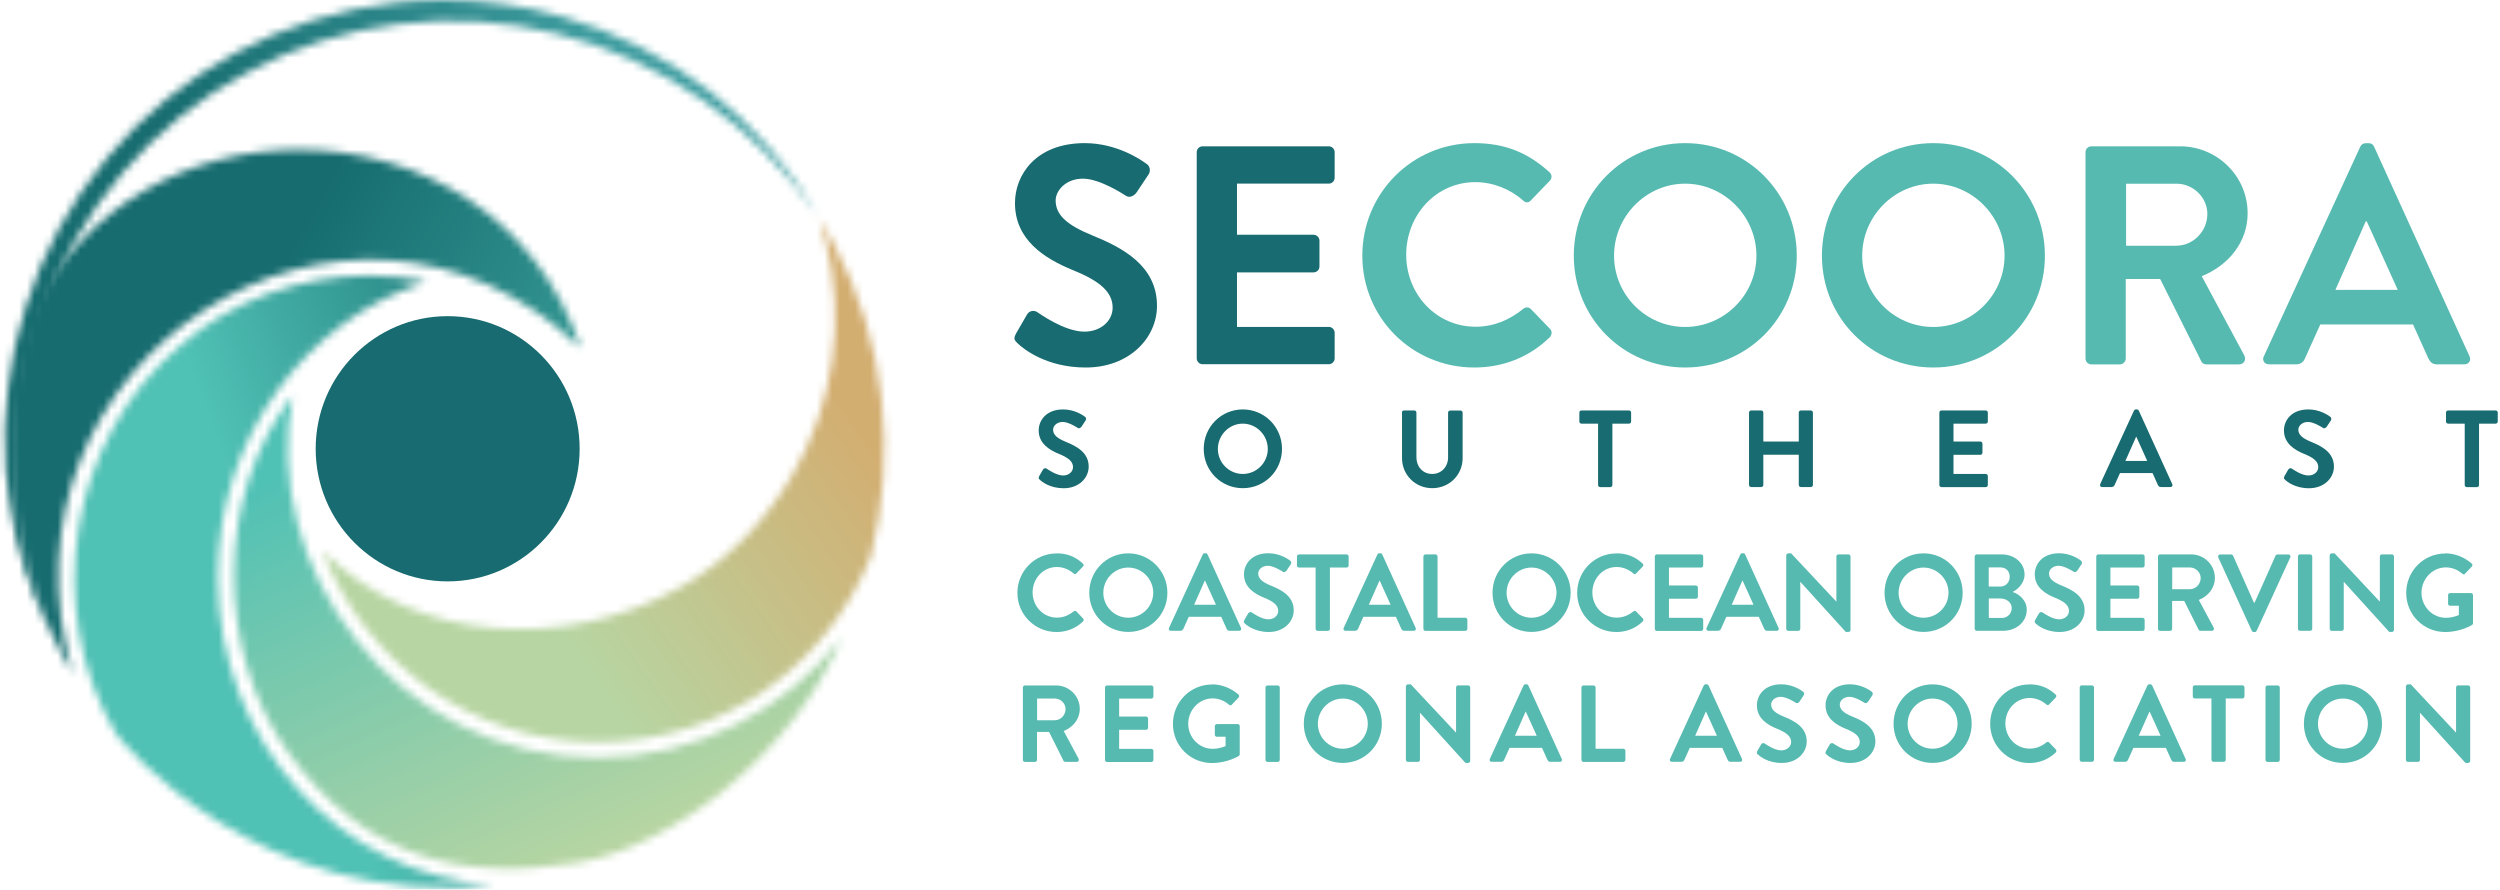 <svg xmlns="http://www.w3.org/2000/svg" width="326" height="116" viewBox="0 0 326 116" fill="none" class="media"><path d="M137.774 72.156C139.2 72.156 140.238 72.609 141.202 73.483C141.328 73.599 141.328 73.768 141.212 73.883L140.353 74.779C140.259 74.895 140.112 74.895 139.997 74.779C139.399 74.252 138.613 73.936 137.816 73.936C136.003 73.936 134.651 75.463 134.651 77.254C134.651 79.044 136.014 80.54 137.827 80.54C138.676 80.54 139.399 80.213 139.997 79.729C140.112 79.634 140.269 79.645 140.353 79.729L141.233 80.645C141.349 80.74 141.317 80.93 141.223 81.035C140.259 81.972 139.043 82.415 137.785 82.415C134.955 82.415 132.67 80.15 132.67 77.306C132.67 74.463 134.955 72.167 137.785 72.167" fill="#57BAB1"></path><path d="M147.123 72.156C149.953 72.156 152.227 74.452 152.227 77.296C152.227 80.14 149.963 82.404 147.123 82.404C144.282 82.404 142.039 80.14 142.039 77.296C142.039 74.452 144.293 72.156 147.123 72.156ZM147.123 80.55C148.905 80.55 150.382 79.087 150.382 77.296C150.382 75.505 148.915 74.01 147.123 74.01C145.33 74.01 143.873 75.505 143.873 77.296C143.873 79.087 145.33 80.55 147.123 80.55Z" fill="#57BAB1"></path><path d="M152.436 81.887L156.838 72.302C156.88 72.218 156.953 72.144 157.079 72.144H157.226C157.373 72.144 157.425 72.218 157.467 72.302L161.827 81.887C161.911 82.076 161.796 82.255 161.586 82.255H160.349C160.14 82.255 160.035 82.171 159.941 81.971L159.249 80.433H155.014L154.322 81.971C154.27 82.108 154.134 82.255 153.914 82.255H152.677C152.467 82.255 152.352 82.076 152.436 81.887ZM158.557 78.854L157.142 75.725H157.1L155.716 78.854H158.567H158.557Z" fill="#57BAB1"></path><path d="M162.257 80.865L162.77 79.981C162.886 79.78 163.127 79.78 163.252 79.875C163.326 79.917 164.468 80.76 165.391 80.76C166.124 80.76 166.68 80.275 166.68 79.665C166.68 78.938 166.072 78.443 164.877 77.958C163.546 77.421 162.215 76.568 162.215 74.883C162.215 73.619 163.148 72.144 165.401 72.144C166.848 72.144 167.948 72.882 168.231 73.103C168.378 73.187 168.42 73.43 168.315 73.577L167.78 74.388C167.665 74.556 167.456 74.672 167.288 74.556C167.173 74.483 166.093 73.777 165.317 73.777C164.542 73.777 164.07 74.314 164.07 74.778C164.07 75.441 164.594 75.904 165.737 76.368C167.11 76.926 168.703 77.748 168.703 79.591C168.703 81.055 167.445 82.413 165.443 82.413C163.661 82.413 162.613 81.571 162.33 81.308C162.204 81.181 162.131 81.108 162.257 80.876" fill="#57BAB1"></path><path d="M171.565 74.01H169.396C169.238 74.01 169.123 73.883 169.123 73.736V72.567C169.123 72.419 169.238 72.293 169.396 72.293H175.59C175.747 72.293 175.863 72.419 175.863 72.567V73.736C175.863 73.883 175.747 74.01 175.59 74.01H173.421V81.993C173.421 82.141 173.295 82.267 173.148 82.267H171.827C171.681 82.267 171.555 82.141 171.555 81.993V74.01H171.565Z" fill="#57BAB1"></path><path d="M175.213 81.887L179.615 72.302C179.657 72.218 179.731 72.144 179.856 72.144H180.003C180.15 72.144 180.202 72.218 180.244 72.302L184.605 81.887C184.688 82.076 184.573 82.255 184.364 82.255H183.127C182.917 82.255 182.812 82.171 182.718 81.971L182.026 80.433H177.792L177.1 81.971C177.047 82.108 176.911 82.255 176.691 82.255H175.454C175.245 82.255 175.129 82.076 175.213 81.887ZM181.334 78.854L179.919 75.725H179.877L178.494 78.854H181.345H181.334Z" fill="#57BAB1"></path><path d="M185.611 72.567C185.611 72.43 185.727 72.293 185.884 72.293H187.184C187.32 72.293 187.456 72.419 187.456 72.567V80.55H191.072C191.229 80.55 191.345 80.677 191.345 80.824V81.993C191.345 82.13 191.229 82.267 191.072 82.267H185.884C185.727 82.267 185.611 82.141 185.611 81.993V72.567Z" fill="#57BAB1"></path><path d="M199.709 72.156C202.539 72.156 204.813 74.452 204.813 77.296C204.813 80.14 202.549 82.404 199.709 82.404C196.868 82.404 194.625 80.14 194.625 77.296C194.625 74.452 196.879 72.156 199.709 72.156ZM199.709 80.55C201.49 80.55 202.968 79.087 202.968 77.296C202.968 75.505 201.49 74.01 199.709 74.01C197.927 74.01 196.459 75.505 196.459 77.296C196.459 79.087 197.916 80.55 199.709 80.55Z" fill="#57BAB1"></path><path d="M210.767 72.156C212.192 72.156 213.23 72.609 214.194 73.483C214.32 73.599 214.32 73.768 214.205 73.883L213.345 74.779C213.251 74.895 213.104 74.895 212.989 74.779C212.391 74.252 211.605 73.936 210.809 73.936C208.995 73.936 207.643 75.463 207.643 77.254C207.643 79.044 209.006 80.54 210.819 80.54C211.668 80.54 212.391 80.213 212.989 79.729C213.104 79.634 213.261 79.645 213.345 79.729L214.226 80.645C214.341 80.74 214.309 80.93 214.215 81.035C213.251 81.972 212.035 82.415 210.777 82.415C207.947 82.415 205.662 80.15 205.662 77.306C205.662 74.463 207.947 72.167 210.777 72.167" fill="#57BAB1"></path><path d="M215.787 72.567C215.787 72.43 215.902 72.293 216.06 72.293H221.825C221.982 72.293 222.097 72.419 222.097 72.567V73.736C222.097 73.883 221.982 74.01 221.825 74.01H217.632V76.348H221.133C221.279 76.348 221.405 76.474 221.405 76.622V77.801C221.405 77.959 221.279 78.075 221.133 78.075H217.632V80.561H221.825C221.982 80.561 222.097 80.687 222.097 80.835V82.004C222.097 82.141 221.982 82.278 221.825 82.278H216.06C215.902 82.278 215.787 82.151 215.787 82.004V72.577V72.567Z" fill="#57BAB1"></path><path d="M222.537 81.887L226.94 72.302C226.982 72.218 227.055 72.144 227.181 72.144H227.327C227.474 72.144 227.527 72.218 227.568 72.302L231.929 81.887C232.013 82.076 231.897 82.255 231.688 82.255H230.451C230.241 82.255 230.136 82.171 230.042 81.971L229.35 80.433H225.116L224.424 81.971C224.372 82.108 224.235 82.255 224.015 82.255H222.778C222.569 82.255 222.453 82.076 222.537 81.887ZM228.659 78.854L227.244 75.725H227.202L225.818 78.854H228.669H228.659Z" fill="#57BAB1"></path><path d="M232.934 72.409C232.934 72.272 233.06 72.156 233.207 72.156H233.563L239.454 78.444H239.464V72.567C239.464 72.42 239.58 72.293 239.737 72.293H241.037C241.183 72.293 241.309 72.42 241.309 72.567V82.151C241.309 82.288 241.183 82.404 241.037 82.404H240.691L234.769 75.874H234.758V81.993C234.758 82.141 234.643 82.267 234.486 82.267H233.196C233.05 82.267 232.924 82.141 232.924 81.993V72.409H232.934Z" fill="#57BAB1"></path><path d="M250.828 72.156C253.658 72.156 255.932 74.452 255.932 77.296C255.932 80.14 253.668 82.404 250.828 82.404C247.987 82.404 245.744 80.14 245.744 77.296C245.744 74.452 247.998 72.156 250.828 72.156ZM250.828 80.55C252.61 80.55 254.087 79.087 254.087 77.296C254.087 75.505 252.61 74.01 250.828 74.01C249.046 74.01 247.578 75.505 247.578 77.296C247.578 79.087 249.035 80.55 250.828 80.55Z" fill="#57BAB1"></path><path d="M257.507 72.567C257.507 72.419 257.622 72.293 257.779 72.293H261.018C262.705 72.293 264.005 73.43 264.005 74.926C264.005 76.021 263.114 76.874 262.443 77.191C263.198 77.433 264.288 78.202 264.288 79.508C264.288 81.098 262.926 82.257 261.196 82.257H257.769C257.611 82.257 257.496 82.13 257.496 81.983V72.556L257.507 72.567ZM260.85 76.485C261.573 76.485 262.066 75.916 262.066 75.2C262.066 74.484 261.573 73.989 260.85 73.989H259.33V76.485H260.85ZM261.049 80.582C261.762 80.582 262.328 80.024 262.328 79.286C262.328 78.549 261.626 78.044 260.882 78.044H259.341V80.582H261.06H261.049Z" fill="#57BAB1"></path><path d="M265.375 80.865L265.889 79.981C266.004 79.78 266.245 79.78 266.371 79.875C266.444 79.917 267.587 80.76 268.509 80.76C269.243 80.76 269.798 80.275 269.798 79.665C269.798 78.938 269.19 78.443 267.996 77.958C266.664 77.421 265.333 76.568 265.333 74.883C265.333 73.619 266.266 72.144 268.52 72.144C269.966 72.144 271.067 72.882 271.35 73.103C271.496 73.187 271.538 73.43 271.433 73.577L270.899 74.388C270.784 74.556 270.574 74.672 270.406 74.556C270.291 74.483 269.211 73.777 268.436 73.777C267.66 73.777 267.188 74.314 267.188 74.778C267.188 75.441 267.713 75.904 268.865 76.368C270.239 76.926 271.832 77.748 271.832 79.591C271.832 81.055 270.574 82.413 268.572 82.413C266.79 82.413 265.742 81.571 265.459 81.308C265.333 81.181 265.26 81.108 265.386 80.876" fill="#57BAB1"></path><path d="M273.352 72.567C273.352 72.43 273.467 72.293 273.624 72.293H279.389C279.546 72.293 279.661 72.419 279.661 72.567V73.736C279.661 73.883 279.546 74.01 279.389 74.01H275.196V76.348H278.697C278.844 76.348 278.97 76.474 278.97 76.622V77.801C278.97 77.959 278.844 78.075 278.697 78.075H275.196V80.561H279.389C279.546 80.561 279.661 80.687 279.661 80.835V82.004C279.661 82.141 279.546 82.278 279.389 82.278H273.624C273.467 82.278 273.352 82.151 273.352 82.004V72.577V72.567Z" fill="#57BAB1"></path><path d="M281.402 72.567C281.402 72.419 281.518 72.293 281.675 72.293H285.731C287.429 72.293 288.823 73.662 288.823 75.358C288.823 76.664 287.964 77.738 286.727 78.233L288.666 81.846C288.76 82.035 288.666 82.257 288.425 82.257H286.937C286.811 82.257 286.737 82.183 286.706 82.13L284.819 78.359H283.247V81.993C283.247 82.141 283.121 82.267 282.975 82.267H281.675C281.518 82.267 281.402 82.141 281.402 81.993V72.567ZM285.564 76.832C286.318 76.832 286.968 76.179 286.968 75.379C286.968 74.621 286.318 73.999 285.564 73.999H283.258V76.832H285.564Z" fill="#57BAB1"></path><path d="M289.266 72.673C289.182 72.484 289.297 72.305 289.507 72.305H290.953C291.079 72.305 291.163 72.389 291.194 72.463L293.909 78.582H294.004L296.729 72.463C296.76 72.389 296.844 72.305 296.97 72.305H298.416C298.626 72.305 298.741 72.484 298.657 72.673L294.266 82.258C294.224 82.342 294.15 82.416 294.024 82.416H293.878C293.752 82.416 293.679 82.342 293.637 82.258L289.255 72.673H289.266Z" fill="#57BAB1"></path><path d="M299.923 72.296H301.244C301.39 72.296 301.516 72.422 301.516 72.57V81.985C301.516 82.133 301.39 82.259 301.244 82.259H299.923C299.776 82.259 299.65 82.133 299.65 81.985V72.559C299.65 72.412 299.776 72.285 299.923 72.285V72.296Z" fill="#57BAB1"></path><path d="M303.801 72.409C303.801 72.272 303.927 72.156 304.074 72.156H304.43L310.321 78.444H310.332V72.567C310.332 72.42 310.447 72.293 310.604 72.293H311.904C312.051 72.293 312.176 72.42 312.176 72.567V82.151C312.176 82.288 312.051 82.404 311.904 82.404H311.558L305.636 75.874H305.625V81.993C305.625 82.141 305.51 82.267 305.353 82.267H304.064C303.917 82.267 303.791 82.141 303.791 81.993V72.409H303.801Z" fill="#57BAB1"></path><path d="M318.853 72.156C320.132 72.156 321.348 72.651 322.312 73.483C322.427 73.599 322.438 73.768 322.323 73.883L321.442 74.81C321.327 74.926 321.201 74.926 321.075 74.81C320.467 74.273 319.713 73.989 318.937 73.989C317.166 73.989 315.761 75.516 315.761 77.296C315.761 79.076 317.166 80.561 318.947 80.561C319.744 80.561 320.352 80.319 320.635 80.203V78.992H319.503C319.346 78.992 319.23 78.876 319.23 78.739V77.612C319.23 77.454 319.346 77.338 319.503 77.338H322.228C322.375 77.338 322.48 77.465 322.48 77.612V81.256C322.48 81.372 322.427 81.435 322.364 81.488C322.364 81.488 320.908 82.415 318.853 82.415C316.034 82.415 313.77 80.161 313.77 77.317C313.77 74.473 316.034 72.177 318.853 72.177" fill="#57BAB1"></path><path d="M133.383 89.655C133.383 89.507 133.498 89.381 133.655 89.381H137.712C139.41 89.381 140.804 90.75 140.804 92.446C140.804 93.752 139.944 94.826 138.707 95.321L140.647 98.934C140.751 99.123 140.647 99.344 140.405 99.344H138.917C138.791 99.344 138.718 99.271 138.686 99.218L136.8 95.447H135.228V99.081C135.228 99.228 135.102 99.355 134.955 99.355H133.655C133.498 99.355 133.383 99.228 133.383 99.081V89.655ZM137.544 93.92C138.299 93.92 138.949 93.267 138.949 92.467C138.949 91.709 138.299 91.087 137.544 91.087H135.238V93.92H137.544Z" fill="#57BAB1"></path><path d="M144.092 89.655C144.092 89.518 144.207 89.381 144.364 89.381H150.129C150.286 89.381 150.402 89.507 150.402 89.655V90.824C150.402 90.971 150.286 91.098 150.129 91.098H145.937V93.436H149.437C149.584 93.436 149.71 93.562 149.71 93.71V94.889C149.71 95.047 149.584 95.163 149.437 95.163H145.937V97.649H150.129C150.286 97.649 150.402 97.775 150.402 97.922V99.092C150.402 99.228 150.286 99.365 150.129 99.365H144.364C144.207 99.365 144.092 99.239 144.092 99.092V89.665V89.655Z" fill="#57BAB1"></path><path d="M158.035 89.238C159.314 89.238 160.529 89.733 161.494 90.565C161.609 90.681 161.619 90.85 161.504 90.966L160.624 91.892C160.508 92.008 160.383 92.008 160.257 91.892C159.649 91.355 158.894 91.071 158.119 91.071C156.347 91.071 154.943 92.598 154.943 94.378C154.943 96.158 156.347 97.643 158.129 97.643C158.926 97.643 159.534 97.401 159.817 97.285V96.074H158.685C158.527 96.074 158.412 95.958 158.412 95.821V94.694C158.412 94.536 158.527 94.42 158.685 94.42H161.41C161.557 94.42 161.661 94.546 161.661 94.694V98.338C161.661 98.454 161.609 98.517 161.546 98.57C161.546 98.57 160.089 99.497 158.035 99.497C155.215 99.497 152.951 97.243 152.951 94.399C152.951 91.555 155.215 89.259 158.035 89.259" fill="#57BAB1"></path><path d="M165.288 89.381H166.609C166.756 89.381 166.881 89.507 166.881 89.655V99.081C166.881 99.228 166.766 99.355 166.609 99.355H165.288C165.141 99.355 165.016 99.228 165.016 99.081V89.655C165.016 89.507 165.141 89.381 165.288 89.381Z" fill="#57BAB1"></path><path d="M175.099 89.238C177.929 89.238 180.193 91.534 180.193 94.378C180.193 97.222 177.929 99.486 175.099 99.486C172.269 99.486 170.016 97.222 170.016 94.378C170.016 91.534 172.269 89.238 175.099 89.238ZM175.099 97.632C176.881 97.632 178.359 96.168 178.359 94.378C178.359 92.588 176.881 91.092 175.099 91.092C173.317 91.092 171.85 92.588 171.85 94.378C171.85 96.168 173.307 97.632 175.099 97.632Z" fill="#57BAB1"></path><path d="M183.339 89.491C183.339 89.354 183.464 89.238 183.611 89.238H183.968L189.858 95.526H189.869V89.649C189.869 89.502 189.984 89.375 190.141 89.375H191.441C191.588 89.375 191.713 89.502 191.713 89.649V99.233C191.713 99.37 191.588 99.486 191.441 99.486H191.095L185.173 92.956H185.162V99.075C185.162 99.223 185.047 99.349 184.89 99.349H183.601C183.454 99.349 183.328 99.223 183.328 99.075V89.491H183.339Z" fill="#57BAB1"></path><path d="M194.268 98.975L198.67 89.39C198.712 89.306 198.785 89.232 198.911 89.232H199.058C199.205 89.232 199.257 89.306 199.299 89.39L203.659 98.975C203.743 99.164 203.628 99.343 203.418 99.343H202.181C201.972 99.343 201.867 99.259 201.773 99.059L201.081 97.521H196.846L196.154 99.059C196.102 99.196 195.966 99.343 195.746 99.343H194.509C194.299 99.343 194.184 99.164 194.268 98.975ZM200.389 95.942L198.974 92.813H198.932L197.549 95.942H200.4H200.389Z" fill="#57BAB1"></path><path d="M206.219 89.655C206.219 89.518 206.334 89.381 206.491 89.381H207.791C207.927 89.381 208.064 89.507 208.064 89.655V97.638H211.68C211.837 97.638 211.952 97.764 211.952 97.912V99.081C211.952 99.218 211.837 99.355 211.68 99.355H206.491C206.334 99.355 206.219 99.228 206.219 99.081V89.655Z" fill="#57BAB1"></path><path d="M217.768 98.975L222.17 89.39C222.212 89.306 222.285 89.232 222.411 89.232H222.558C222.705 89.232 222.757 89.306 222.799 89.39L227.159 98.975C227.243 99.164 227.128 99.343 226.918 99.343H225.681C225.472 99.343 225.367 99.259 225.273 99.059L224.581 97.521H220.346L219.654 99.059C219.602 99.196 219.466 99.343 219.246 99.343H218.009C217.799 99.343 217.684 99.164 217.768 98.975ZM223.889 95.942L222.474 92.813H222.432L221.049 95.942H223.9H223.889Z" fill="#57BAB1"></path><path d="M229.141 97.953L229.654 97.068C229.77 96.868 230.011 96.868 230.136 96.963C230.21 97.005 231.352 97.848 232.275 97.848C233.008 97.848 233.564 97.363 233.564 96.752C233.564 96.026 232.956 95.531 231.761 95.046C230.43 94.509 229.099 93.656 229.099 91.971C229.099 90.707 230.032 89.232 232.285 89.232C233.732 89.232 234.832 89.97 235.115 90.191C235.262 90.275 235.304 90.517 235.199 90.665L234.665 91.476C234.549 91.644 234.34 91.76 234.172 91.644C234.057 91.571 232.977 90.865 232.201 90.865C231.426 90.865 230.954 91.402 230.954 91.865C230.954 92.529 231.478 92.992 232.631 93.456C234.004 94.014 235.597 94.836 235.597 96.679C235.597 98.143 234.34 99.491 232.338 99.491C230.556 99.491 229.508 98.648 229.225 98.385C229.099 98.259 229.025 98.185 229.151 97.953" fill="#57BAB1"></path><path d="M238.094 97.953L238.607 97.068C238.723 96.868 238.964 96.868 239.09 96.963C239.163 97.005 240.305 97.848 241.228 97.848C241.962 97.848 242.517 97.363 242.517 96.752C242.517 96.026 241.909 95.531 240.714 95.046C239.383 94.509 238.052 93.656 238.052 91.971C238.052 90.707 238.985 89.232 241.238 89.232C242.685 89.232 243.785 89.97 244.068 90.191C244.215 90.275 244.257 90.517 244.152 90.665L243.618 91.476C243.502 91.644 243.293 91.76 243.125 91.644C243.01 91.571 241.93 90.865 241.154 90.865C240.379 90.865 239.907 91.402 239.907 91.865C239.907 92.529 240.431 92.992 241.584 93.456C242.957 94.014 244.551 94.836 244.551 96.679C244.551 98.143 243.293 99.491 241.291 99.491C239.509 99.491 238.461 98.648 238.178 98.385C238.052 98.259 237.979 98.185 238.104 97.953" fill="#57BAB1"></path><path d="M252.003 89.238C254.834 89.238 257.108 91.534 257.108 94.378C257.108 97.222 254.844 99.486 252.003 99.486C249.163 99.486 246.92 97.222 246.92 94.378C246.92 91.534 249.173 89.238 252.003 89.238ZM252.003 97.632C253.785 97.632 255.263 96.168 255.263 94.378C255.263 92.588 253.785 91.092 252.003 91.092C250.222 91.092 248.754 92.588 248.754 94.378C248.754 96.168 250.211 97.632 252.003 97.632Z" fill="#57BAB1"></path><path d="M264.622 89.238C266.048 89.238 267.085 89.691 268.05 90.565C268.175 90.681 268.175 90.85 268.06 90.966L267.201 91.861C267.106 91.977 266.96 91.977 266.844 91.861C266.247 91.334 265.461 91.018 264.664 91.018C262.851 91.018 261.499 92.545 261.499 94.336C261.499 96.126 262.861 97.622 264.675 97.622C265.524 97.622 266.247 97.295 266.844 96.811C266.96 96.716 267.117 96.727 267.201 96.811L268.081 97.727C268.196 97.822 268.165 98.012 268.071 98.117C267.106 99.054 265.89 99.497 264.633 99.497C261.803 99.497 259.518 97.232 259.518 94.388C259.518 91.545 261.803 89.249 264.633 89.249" fill="#57BAB1"></path><path d="M271.466 89.378H272.787C272.933 89.378 273.059 89.504 273.059 89.652V99.067C273.059 99.215 272.933 99.341 272.787 99.341H271.466C271.319 99.341 271.193 99.215 271.193 99.067V89.641C271.193 89.494 271.319 89.367 271.466 89.367V89.378Z" fill="#57BAB1"></path><path d="M275.617 98.975L280.02 89.39C280.062 89.306 280.135 89.232 280.261 89.232H280.407C280.554 89.232 280.607 89.306 280.649 89.39L285.009 98.975C285.093 99.164 284.977 99.343 284.768 99.343H283.531C283.321 99.343 283.217 99.259 283.122 99.059L282.43 97.521H278.196L277.504 99.059C277.452 99.196 277.315 99.343 277.095 99.343H275.858C275.649 99.343 275.534 99.164 275.617 98.975ZM281.739 95.942L280.324 92.813H280.282L278.888 95.942H281.739Z" fill="#57BAB1"></path><path d="M288.382 91.084H286.212C286.055 91.084 285.939 90.958 285.939 90.81V89.641C285.939 89.494 286.055 89.367 286.212 89.367H292.407C292.564 89.367 292.679 89.494 292.679 89.641V90.81C292.679 90.958 292.564 91.084 292.407 91.084H290.237V99.067C290.237 99.215 290.111 99.341 289.964 99.341H288.644C288.497 99.341 288.371 99.215 288.371 99.067V91.084H288.382Z" fill="#57BAB1"></path><path d="M295.691 89.381H297.011C297.158 89.381 297.284 89.507 297.284 89.655V99.081C297.284 99.228 297.168 99.355 297.011 99.355H295.691C295.544 99.355 295.418 99.228 295.418 99.081V89.655C295.418 89.507 295.544 89.381 295.691 89.381Z" fill="#57BAB1"></path><path d="M305.511 89.238C308.341 89.238 310.616 91.534 310.616 94.378C310.616 97.222 308.352 99.486 305.511 99.486C302.671 99.486 300.428 97.222 300.428 94.378C300.428 91.534 302.681 89.238 305.511 89.238ZM305.511 97.632C307.293 97.632 308.771 96.168 308.771 94.378C308.771 92.588 307.293 91.092 305.511 91.092C303.729 91.092 302.262 92.588 302.262 94.378C302.262 96.168 303.719 97.632 305.511 97.632Z" fill="#57BAB1"></path><path d="M313.739 89.491C313.739 89.354 313.865 89.238 314.012 89.238H314.368L320.259 95.526H320.269V89.649C320.269 89.502 320.384 89.375 320.542 89.375H321.841C321.988 89.375 322.114 89.502 322.114 89.649V99.233C322.114 99.37 321.988 99.486 321.841 99.486H321.495L315.573 92.956H315.563V99.075C315.563 99.223 315.448 99.349 315.29 99.349H314.001C313.854 99.349 313.729 99.223 313.729 99.075V89.491H313.739Z" fill="#57BAB1"></path><path d="M132.468 43.531L133.925 41.014C134.25 40.445 134.931 40.445 135.298 40.729C135.497 40.845 138.778 43.246 141.408 43.246C143.515 43.246 145.088 41.867 145.088 40.118C145.088 38.043 143.348 36.621 139.952 35.242C136.147 33.694 132.352 31.261 132.352 26.468C132.352 22.856 135.025 18.664 141.45 18.664C145.58 18.664 148.725 20.781 149.542 21.392C149.951 21.634 150.066 22.329 149.783 22.73L148.242 25.047C147.918 25.531 147.31 25.858 146.827 25.531C146.503 25.331 143.431 23.298 141.209 23.298C138.987 23.298 137.656 24.846 137.656 26.142C137.656 28.048 139.155 29.354 142.425 30.692C146.345 32.282 150.873 34.631 150.873 39.876C150.873 44.057 147.278 47.923 141.576 47.923C136.482 47.923 133.484 45.532 132.677 44.752C132.31 44.384 132.111 44.184 132.478 43.531" fill="#186B70"></path><path d="M156.053 19.847C156.053 19.436 156.378 19.078 156.818 19.078H173.274C173.714 19.078 174.039 19.447 174.039 19.847V23.175C174.039 23.586 173.714 23.944 173.274 23.944H161.304V30.611H171.293C171.702 30.611 172.058 30.98 172.058 31.38V34.75C172.058 35.193 171.691 35.519 171.293 35.519H161.304V42.628H173.274C173.714 42.628 174.039 42.997 174.039 43.397V46.725C174.039 47.136 173.714 47.494 173.274 47.494H156.818C156.378 47.494 156.053 47.126 156.053 46.725V19.826V19.847Z" fill="#186B70"></path><path d="M192.247 18.664C196.335 18.664 199.281 19.959 202.037 22.445C202.404 22.772 202.404 23.256 202.079 23.583L199.616 26.142C199.333 26.468 198.935 26.468 198.61 26.142C196.912 24.636 194.648 23.751 192.384 23.751C187.206 23.751 183.369 28.101 183.369 33.22C183.369 38.338 187.248 42.604 192.426 42.604C194.857 42.604 196.912 41.666 198.61 40.287C198.935 40.002 199.375 40.044 199.616 40.287L202.121 42.888C202.446 43.173 202.362 43.699 202.079 43.984C199.333 46.669 195.853 47.923 192.247 47.923C184.156 47.923 177.646 41.466 177.646 33.336C177.646 25.205 184.156 18.664 192.247 18.664Z" fill="#57BAB1"></path><path d="M219.74 18.664C227.831 18.664 234.299 25.205 234.299 33.336C234.299 41.466 227.831 47.923 219.74 47.923C211.648 47.923 205.223 41.456 205.223 33.336C205.223 25.215 211.648 18.664 219.74 18.664ZM219.74 42.636C224.834 42.636 229.037 38.454 229.037 33.336C229.037 28.217 224.834 23.951 219.74 23.951C214.646 23.951 210.474 28.217 210.474 33.336C210.474 38.454 214.635 42.636 219.74 42.636Z" fill="#57BAB1"></path><path d="M252.097 18.664C260.189 18.664 266.656 25.205 266.656 33.336C266.656 41.466 260.189 47.923 252.097 47.923C244.005 47.923 237.58 41.456 237.58 33.336C237.58 25.215 244.005 18.664 252.097 18.664ZM252.097 42.636C257.191 42.636 261.394 38.454 261.394 33.336C261.394 28.217 257.191 23.951 252.097 23.951C247.003 23.951 242.831 28.217 242.831 33.336C242.831 38.454 246.993 42.636 252.097 42.636Z" fill="#57BAB1"></path><path d="M271.949 19.847C271.949 19.436 272.274 19.078 272.714 19.078H284.276C289.129 19.078 293.091 22.975 293.091 27.809C293.091 31.548 290.627 34.592 287.106 36.014L292.65 46.336C292.933 46.862 292.65 47.515 291.959 47.515H287.714C287.347 47.515 287.148 47.315 287.064 47.147L281.687 36.383H277.2V46.746C277.2 47.157 276.834 47.515 276.435 47.515H272.714C272.264 47.515 271.949 47.147 271.949 46.746V19.847ZM283.835 32.033C285.974 32.033 287.839 30.169 287.839 27.894C287.839 25.745 285.984 23.955 283.835 23.955H277.242V32.043H283.835V32.033Z" fill="#57BAB1"></path><path d="M295.206 46.46L307.784 19.118C307.909 18.876 308.109 18.676 308.475 18.676H308.884C309.293 18.676 309.45 18.876 309.576 19.118L322.028 46.46C322.269 46.986 321.944 47.513 321.336 47.513H317.815C317.207 47.513 316.924 47.271 316.641 46.702L314.66 42.31H302.564L300.583 46.702C300.426 47.113 300.059 47.513 299.409 47.513H295.887C295.279 47.513 294.954 46.986 295.195 46.46M312.668 37.802L308.622 28.86H308.496L304.534 37.802H312.668Z" fill="#57BAB1"></path><path d="M135.498 62.109L136.012 61.225C136.127 61.025 136.368 61.025 136.494 61.119C136.567 61.161 137.72 62.004 138.632 62.004C139.366 62.004 139.921 61.52 139.921 60.909C139.921 60.182 139.313 59.687 138.119 59.203C136.787 58.665 135.446 57.802 135.446 56.127C135.446 54.863 136.379 53.389 138.643 53.389C140.089 53.389 141.2 54.126 141.483 54.347C141.63 54.431 141.672 54.674 141.567 54.821L141.032 55.632C140.917 55.801 140.708 55.916 140.54 55.801C140.425 55.727 139.345 55.021 138.569 55.021C137.794 55.021 137.322 55.558 137.322 56.022C137.322 56.696 137.846 57.149 138.999 57.623C140.372 58.181 141.965 59.002 141.965 60.846C141.965 62.309 140.708 63.668 138.706 63.668C136.913 63.668 135.865 62.826 135.582 62.552C135.456 62.425 135.383 62.352 135.509 62.12" fill="#186B70"></path><path d="M162.059 53.389C164.899 53.389 167.174 55.685 167.174 58.539C167.174 61.393 164.899 63.658 162.059 63.658C159.218 63.658 156.965 61.393 156.965 58.539C156.965 55.685 159.218 53.389 162.059 53.389ZM162.059 61.804C163.851 61.804 165.319 60.34 165.319 58.539C165.319 56.738 163.841 55.242 162.059 55.242C160.277 55.242 158.81 56.738 158.81 58.539C158.81 60.34 160.267 61.804 162.059 61.804Z" fill="#186B70"></path><path d="M182.803 53.799C182.803 53.652 182.929 53.525 183.075 53.525H184.427C184.585 53.525 184.7 53.652 184.7 53.799V59.634C184.7 60.845 185.528 61.804 186.754 61.804C187.981 61.804 188.83 60.845 188.83 59.655V53.81C188.83 53.662 188.945 53.536 189.102 53.536H190.454C190.591 53.536 190.727 53.662 190.727 53.81V59.739C190.727 61.909 189.008 63.657 186.765 63.657C184.522 63.657 182.824 61.898 182.824 59.739V53.81L182.803 53.799Z" fill="#186B70"></path><path d="M208.389 55.242H206.22C206.063 55.242 205.947 55.116 205.947 54.968V53.799C205.947 53.652 206.063 53.525 206.22 53.525H212.425C212.582 53.525 212.697 53.652 212.697 53.799V54.968C212.697 55.116 212.582 55.242 212.425 55.242H210.255V63.247C210.255 63.394 210.129 63.52 209.983 63.52H208.662C208.515 63.52 208.389 63.394 208.389 63.247V55.242Z" fill="#186B70"></path><path d="M228.072 53.799C228.072 53.652 228.198 53.525 228.345 53.525H229.665C229.823 53.525 229.938 53.652 229.938 53.799V57.58H234.56V53.799C234.56 53.652 234.676 53.525 234.833 53.525H236.133C236.279 53.525 236.405 53.652 236.405 53.799V63.236C236.405 63.384 236.279 63.51 236.133 63.51H234.833C234.676 63.51 234.56 63.384 234.56 63.236V59.297H229.938V63.236C229.938 63.384 229.823 63.51 229.665 63.51H228.345C228.198 63.51 228.072 63.384 228.072 63.236V53.799Z" fill="#186B70"></path><path d="M252.893 53.799C252.893 53.652 253.008 53.525 253.165 53.525H258.94C259.098 53.525 259.213 53.652 259.213 53.799V54.968C259.213 55.116 259.098 55.242 258.94 55.242H254.737V57.58H258.238C258.385 57.58 258.511 57.707 258.511 57.854V59.034C258.511 59.192 258.385 59.308 258.238 59.308H254.737V61.804H258.94C259.098 61.804 259.213 61.93 259.213 62.078V63.247C259.213 63.394 259.098 63.52 258.94 63.52H253.165C253.008 63.52 252.893 63.394 252.893 63.247V53.81V53.799Z" fill="#186B70"></path><path d="M273.857 63.142L278.27 53.547C278.312 53.462 278.385 53.389 278.511 53.389H278.657C278.804 53.389 278.857 53.462 278.899 53.547L283.269 63.142C283.353 63.331 283.238 63.51 283.028 63.51H281.791C281.582 63.51 281.477 63.426 281.383 63.226L280.691 61.688H276.446L275.754 63.226C275.702 63.363 275.565 63.51 275.345 63.51H274.108C273.899 63.51 273.784 63.321 273.867 63.142M279.999 60.108L278.584 56.97H278.542L277.148 60.108H279.999Z" fill="#186B70"></path><path d="M297.879 62.109L298.393 61.225C298.508 61.025 298.749 61.025 298.875 61.119C298.948 61.161 300.091 62.004 301.013 62.004C301.747 62.004 302.302 61.52 302.302 60.909C302.302 60.182 301.694 59.687 300.499 59.203C299.168 58.665 297.827 57.802 297.827 56.127C297.827 54.863 298.759 53.389 301.023 53.389C302.47 53.389 303.581 54.126 303.864 54.347C304.011 54.431 304.053 54.674 303.948 54.821L303.413 55.632C303.298 55.801 303.088 55.916 302.921 55.801C302.805 55.727 301.726 55.021 300.95 55.021C300.174 55.021 299.703 55.558 299.703 56.022C299.703 56.696 300.227 57.149 301.38 57.623C302.753 58.181 304.346 59.002 304.346 60.846C304.346 62.309 303.088 63.668 301.086 63.668C299.294 63.668 298.246 62.826 297.963 62.552C297.837 62.425 297.764 62.352 297.889 62.12" fill="#186B70"></path><path d="M321.399 55.242H319.23C319.072 55.242 318.957 55.116 318.957 54.968V53.799C318.957 53.652 319.072 53.525 319.23 53.525H325.435C325.592 53.525 325.707 53.652 325.707 53.799V54.968C325.707 55.116 325.592 55.242 325.435 55.242H323.265V63.247C323.265 63.394 323.139 63.52 322.992 63.52H321.672C321.525 63.52 321.399 63.394 321.399 63.247V55.242Z" fill="#186B70"></path><path d="M75.586 58.52C75.586 48.968 67.882 41.227 58.375 41.227C48.868 41.227 41.164 48.968 41.164 58.52C41.164 68.073 48.868 75.814 58.375 75.814C67.882 75.814 75.586 68.073 75.586 58.52Z" fill="#186B70"></path><mask id="mask0_1392_9353" style="mask-type:luminance" maskUnits="userSpaceOnUse" x="0" y="0" width="107" height="83"><path d="M51.614 0.348C44.351 1.148 37.244 3.391 30.787 6.846C24.341 10.322 18.555 15.03 13.87 20.675C9.206 26.331 5.59 32.85 3.399 39.833C1.156 46.784 0.286 54.157 0.81 61.403C1.387 68.639 3.252 75.758 6.522 82.151C1.093 68.849 0.894 53.799 5.59 40.57C10.243 27.321 19.876 15.988 32.192 9.479C44.403 2.791 59.119 0.99 72.682 4.413C86.267 7.773 98.572 16.314 106.643 28.184C103.121 21.928 98.268 16.42 92.597 11.922C86.885 7.467 80.292 4.118 73.28 2.149C68.27 0.706 63.039 0 57.809 0C55.734 0 53.669 0.116 51.604 0.327" fill="white"></path></mask><g mask="url(#mask0_1392_9353)"><path d="M106.142 -7.417L-5.393 0.42L0.814 89.6L112.349 81.763L106.142 -7.417Z" fill="url(#paint0_linear_1392_9353)"></path></g><mask id="mask1_1392_9353" style="mask-type:luminance" maskUnits="userSpaceOnUse" x="42" y="28" width="74" height="69"><path d="M107.629 31.208C110.312 41.772 108.74 52.757 103.206 62.142C99.652 68.155 94.663 73.285 88.584 76.655C74.046 84.744 54.393 84.186 42.066 71.821C47.538 86.387 61.552 96.772 77.955 96.772C94.359 96.772 107.901 86.724 113.561 72.537C116.916 59.245 115.553 44.7 108.635 31.64C108.059 30.555 107.461 29.502 106.822 28.48C107.115 29.376 107.388 30.282 107.618 31.208" fill="white"></path></mask><g mask="url(#mask1_1392_9353)"><path d="M92.622 -6.729L10.244 50.652L66.358 131.992L148.736 74.611L92.622 -6.729Z" fill="url(#paint1_linear_1392_9353)"></path></g><mask id="mask2_1392_9353" style="mask-type:luminance" maskUnits="userSpaceOnUse" x="1" y="19" width="75" height="69"><path d="M4.313 40.582C-0.708 55.664 0.749 73.295 9.522 87.872C-2.573 47.375 45.181 16.01 75.724 45.385C70.075 28.186 54.52 19.518 38.976 19.518C25.025 19.518 11.074 26.5 4.313 40.582Z" fill="white"></path></mask><g mask="url(#mask2_1392_9353)"><path d="M16.186 -17.566L-33.088 70.664L56.984 121.455L106.259 33.225L16.186 -17.566Z" fill="url(#paint2_linear_1392_9353)"></path></g><mask id="mask3_1392_9353" style="mask-type:luminance" maskUnits="userSpaceOnUse" x="9" y="35" width="56" height="81"><path d="M23.618 44.953C8.881 57.35 5.538 79.446 15.118 95.666C15.757 96.603 33.576 118.721 64.528 115.403C44.435 114.361 28.387 96.751 28.387 75.254C28.387 57.065 39.875 41.667 55.577 36.727C53.135 36.19 50.64 35.938 48.135 35.938C39.152 35.938 30.138 39.255 23.618 44.964" fill="white"></path></mask><g mask="url(#mask3_1392_9353)"><path d="M57.547 16.78L-21.07 45.721L12.523 137.861L91.14 108.921L57.547 16.78Z" fill="url(#paint3_linear_1392_9353)"></path></g><mask id="mask4_1392_9353" style="mask-type:luminance" maskUnits="userSpaceOnUse" x="30" y="51" width="80" height="63"><path d="M37.727 98.328C47.517 111.841 60.284 114.938 75.115 112.536C87.861 110.472 103.615 97.96 109.746 83.172C102.357 92.662 90.859 98.781 77.956 98.781C51.416 98.855 33.723 73.599 38.188 51.555C28.074 64.436 27.979 84.868 37.727 98.328Z" fill="white"></path></mask><g mask="url(#mask4_1392_9353)"><path d="M95.664 20.522L4.16 62.482L42.08 145.977L133.584 104.017L95.664 20.522Z" fill="url(#paint4_linear_1392_9353)"></path></g><defs><linearGradient id="paint0_linear_1392_9353" x1="23.983" y1="60.007" x2="133.725" y2="52.37" gradientUnits="userSpaceOnUse"><stop stop-color="#166C6F"></stop><stop offset="0.52" stop-color="#3D9C9F"></stop><stop offset="0.68" stop-color="#3F9DA0"></stop><stop offset="0.77" stop-color="#47A1A4"></stop><stop offset="0.84" stop-color="#55A9AC"></stop><stop offset="0.91" stop-color="#69B4B7"></stop><stop offset="0.97" stop-color="#83C2C5"></stop><stop offset="1" stop-color="#96CDD0"></stop></linearGradient><linearGradient id="paint1_linear_1392_9353" x1="111.609" y1="53.395" x2="72.067" y2="80.674" gradientUnits="userSpaceOnUse"><stop stop-color="#D3AE71"></stop><stop offset="0.02" stop-color="#D3AE71"></stop><stop offset="1" stop-color="#B7D5A2"></stop></linearGradient><linearGradient id="paint2_linear_1392_9353" x1="95.133" y1="94.81" x2="7.135" y2="45.665" gradientUnits="userSpaceOnUse"><stop stop-color="#50C1B5"></stop><stop offset="0.8" stop-color="#166C6F"></stop><stop offset="1" stop-color="#166C6F"></stop></linearGradient><linearGradient id="paint3_linear_1392_9353" x1="38.603" y1="85.717" x2="97.9" y2="64.099" gradientUnits="userSpaceOnUse"><stop stop-color="#50C1B5"></stop><stop offset="0.8" stop-color="#166C6F"></stop><stop offset="1" stop-color="#166C6F"></stop></linearGradient><linearGradient id="paint4_linear_1392_9353" x1="47.28" y1="56.941" x2="78.323" y2="124.637" gradientUnits="userSpaceOnUse"><stop stop-color="#50C1B5"></stop><stop offset="0.84" stop-color="#B7D5A2"></stop><stop offset="1" stop-color="#B7D5A2"></stop></linearGradient></defs></svg>

